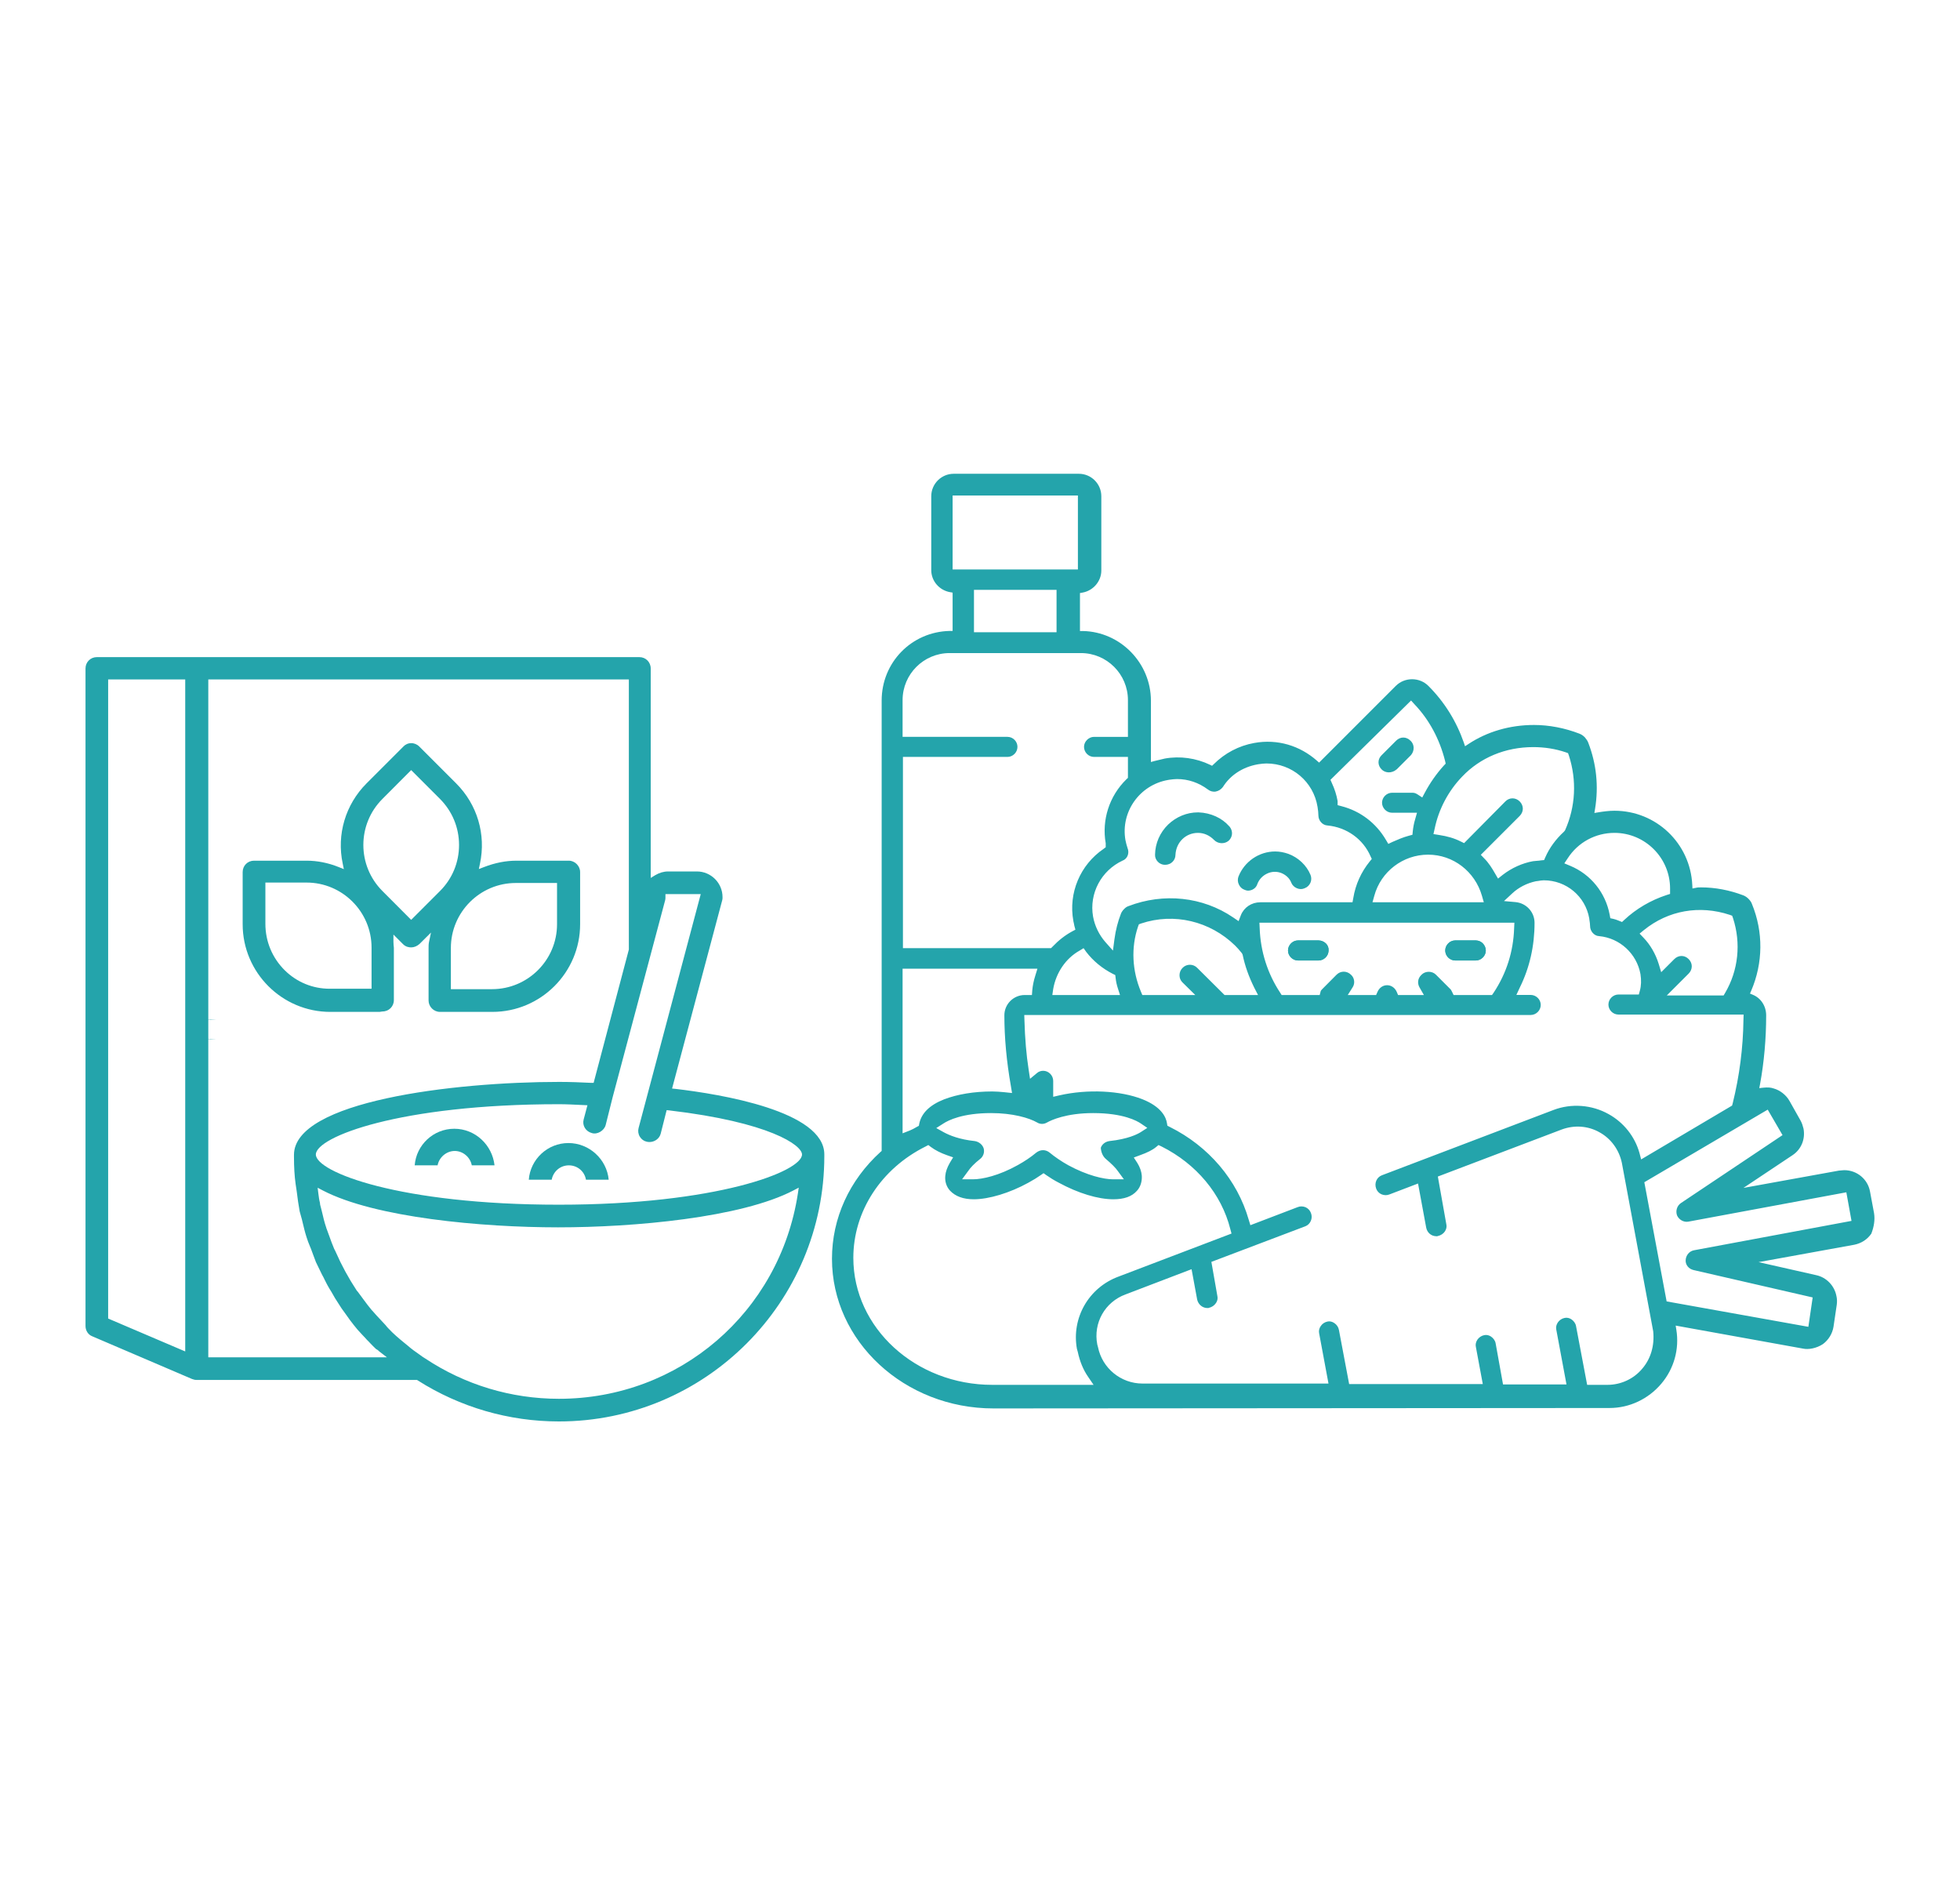 <svg xmlns="http://www.w3.org/2000/svg" id="Capa_1" viewBox="0 0 227.62 220.09"><path d="M25.11,120.73h-.67l-1-.1c.56.04,1.1.08,1.67.1Z" fill="#24a3aa" stroke-width="0"></path><path d="M154,109.58c-.23-.23-.55-.37-.88-.37h-2.38c-.63,0-1.16.54-1.16,1.17s.54,1.16,1.16,1.16h2.38c.63,0,1.17-.53,1.17-1.16h0c.02-.31-.08-.58-.29-.8ZM171.38,109.21h-2.38c-.63,0-1.16.54-1.16,1.17s.53,1.16,1.16,1.16h2.38c.63,0,1.17-.53,1.17-1.16-.01-.64-.53-1.17-1.17-1.17ZM171.38,109.21h-2.38c-.63,0-1.16.54-1.16,1.17s.53,1.16,1.16,1.16h2.38c.63,0,1.17-.53,1.17-1.16-.01-.64-.53-1.17-1.17-1.17ZM154,109.58c-.23-.23-.55-.37-.88-.37h-2.38c-.63,0-1.16.54-1.16,1.17s.54,1.16,1.16,1.16h2.38c.63,0,1.17-.53,1.17-1.16h0c.02-.31-.08-.58-.29-.8ZM154,109.58c-.23-.23-.55-.37-.88-.37h-2.38c-.63,0-1.16.54-1.16,1.17s.54,1.16,1.16,1.16h2.38c.63,0,1.17-.53,1.17-1.16h0c.02-.31-.08-.58-.29-.8ZM171.38,109.21h-2.38c-.63,0-1.16.54-1.16,1.17s.53,1.16,1.16,1.16h2.38c.63,0,1.17-.53,1.17-1.16-.01-.64-.53-1.17-1.17-1.17ZM171.38,109.21h-2.38c-.63,0-1.16.54-1.16,1.17s.53,1.16,1.16,1.16h2.38c.63,0,1.17-.53,1.17-1.16-.01-.64-.53-1.17-1.17-1.17ZM154,109.58c-.23-.23-.55-.37-.88-.37h-2.38c-.63,0-1.16.54-1.16,1.17s.54,1.16,1.16,1.16h2.38c.63,0,1.17-.53,1.17-1.16h0c.02-.31-.08-.58-.29-.8ZM154,109.58c-.23-.23-.55-.37-.88-.37h-2.38c-.63,0-1.16.54-1.16,1.17s.54,1.16,1.16,1.16h2.38c.63,0,1.17-.53,1.17-1.16h0c.02-.31-.08-.58-.29-.8ZM171.38,109.21h-2.38c-.63,0-1.16.54-1.16,1.17s.53,1.16,1.16,1.16h2.38c.63,0,1.17-.53,1.17-1.16-.01-.64-.53-1.17-1.17-1.17ZM171.38,109.21h-2.38c-.63,0-1.16.54-1.16,1.17s.53,1.16,1.16,1.16h2.38c.63,0,1.17-.53,1.17-1.16-.01-.64-.53-1.17-1.17-1.17ZM153.12,109.21h-2.38c-.63,0-1.16.54-1.16,1.17s.54,1.16,1.16,1.16h2.38c.63,0,1.17-.53,1.17-1.16h0c.02-.31-.08-.58-.29-.8-.23-.23-.55-.37-.88-.37ZM217.64,140.89l-.47-2.52c-.26-1.44-1.52-2.48-2.99-2.48-.09,0-.18.01-.27.02-.12.01-.25.03-.35.03l-11.09,2.01,5.7-3.8c1.01-.67,1.5-1.85,1.28-3.07-.09-.36-.18-.65-.34-.94l-1.29-2.29c-.39-.69-1.09-1.24-1.84-1.45-.34-.12-.69-.14-1.2-.09l-.47.05.09-.46c.47-2.58.71-5.27.71-7.99,0-1.07-.61-2.01-1.55-2.39l-.33-.14.14-.32c1.39-3.25,1.42-6.83.09-10.08-.08-.25-.26-.45-.4-.6-.18-.18-.37-.31-.59-.4-1.61-.61-3.27-.93-4.92-.93-.23,0-.4,0-.6.05l-.4.08-.02-.41c-.23-4.84-4.2-8.62-9.04-8.62-.64,0-1.29.09-1.85.18l-.48.08.08-.48c.43-2.64.16-5.22-.79-7.68-.08-.23-.23-.42-.4-.63-.19-.19-.38-.32-.6-.41-1.72-.67-3.56-1.02-5.3-1.02-2.8,0-5.44.77-7.63,2.22l-.38.25-.14-.42c-.88-2.52-2.26-4.73-4.12-6.59-1.03-1.03-2.75-1.03-3.78,0l-8.91,8.91-.25-.22c-1.98-1.75-4.58-2.55-7.28-2.06-1.79.32-3.42,1.18-4.72,2.48l-.18.17-.22-.11c-1.64-.79-3.51-1.05-5.27-.73-.41.09-.79.19-1.17.28l-.44.12v-7.12c0-4.37-3.54-8-7.9-8.09h-.34v-4.41l.29-.05c1.25-.22,2.19-1.32,2.19-2.56v-8.63c0-1.44-1.17-2.61-2.61-2.61h-14.53c-1.44,0-2.61,1.17-2.61,2.61v8.58c0,1.26.93,2.34,2.19,2.56l.29.05v4.45h-.34c-4.43.1-7.9,3.65-7.9,8.09v52.3l-.12.1c-3.64,3.3-5.65,7.72-5.65,12.42,0,9.58,8.42,17.38,18.76,17.38l71.54-.05c2.3,0,4.5-1.03,6.02-2.83,1.47-1.74,2.1-4.01,1.74-6.25l-.08-.49,14.78,2.67c.63.14,1.56-.02,2.32-.52.65-.48,1.1-1.21,1.23-2.01l.38-2.57c.05-.38.03-.7-.04-1-.22-1.19-1.15-2.16-2.32-2.42l-6.72-1.52,11.12-2.02c.83-.17,1.51-.62,1.97-1.28.32-.82.44-1.64.32-2.38ZM200.88,106.24l.28.1.1.28c.95,2.92.62,6.08-.92,8.69l-.17.29h-6.6l2.54-2.54c.23-.23.36-.53.36-.85,0-.3-.13-.6-.36-.83-.48-.49-1.19-.48-1.67,0l-1.52,1.52-.29-.96c-.36-1.16-.97-2.22-1.77-3.05l-.45-.47.5-.41c2.83-2.29,6.46-2.93,9.97-1.77ZM187.49,96.72c3.56,0,6.46,2.9,6.46,6.46v.63l-.41.13c-1.83.6-3.52,1.59-4.89,2.87l-.28.26-.45-.18c-.19-.07-.36-.14-.51-.17l-.4-.09-.07-.39c-.48-2.57-2.2-4.71-4.6-5.7l-.67-.28.4-.6c1.19-1.84,3.22-2.94,5.42-2.94ZM178.05,86.76c1.32,0,2.59.2,3.77.6l.28.1.1.28c.93,2.87.78,5.95-.45,8.69l-.04.05-.09.11c-.95.87-1.69,1.89-2.16,2.97l-.14.32-.33.03c-.18.03-.36.05-.55.06-.14.01-.27.02-.41.04-1.22.22-2.48.78-3.52,1.59l-.54.43-.35-.6c-.33-.58-.74-1.24-1.24-1.73l-.41-.43,4.52-4.52c.48-.49.48-1.19,0-1.68-.23-.23-.53-.36-.84-.36s-.61.13-.83.36l-4.79,4.84-.39-.19c-.73-.37-1.54-.61-2.54-.76l-.63-.1.14-.62c.46-2.25,1.59-4.4,3.2-6.06,2.09-2.2,5.02-3.42,8.24-3.42ZM164.85,114.66l.51.89h-3l-.15-.36c-.21-.48-.64-.78-1.12-.78s-.91.29-1.12.78l-.16.36h-3.29l.58-.92c.28-.44.2-1.07-.19-1.42-.48-.49-1.22-.49-1.69-.02l-1.66,1.67c-.12.11-.17.2-.18.23l-.12.46h-4.42l-.17-.27c-1.47-2.22-2.29-4.81-2.38-7.5l-.03-.63h29.61l-.03.64c-.09,2.72-.89,5.24-2.38,7.49l-.19.27h-4.46l-.16-.33c-.07-.14-.14-.29-.21-.35l-1.68-1.68c-.44-.45-1.23-.45-1.67,0-.52.48-.46,1.09-.24,1.47ZM159.39,104.78l.21-.75c.76-2.81,3.33-4.78,6.25-4.78s5.44,1.96,6.25,4.77l.22.76h-12.93ZM163.87,81.35l.41.45c1.69,1.77,2.91,4.04,3.54,6.56l.07.32-.22.23c-.84.93-1.58,1.98-2.19,3.12l-.31.58-.55-.36c-.2-.13-.38-.19-.58-.19h-2.38c-.63,0-1.16.54-1.16,1.16s.53,1.16,1.16,1.16h2.9l-.22.78c-.13.43-.22.9-.27,1.37l-.04.41-.41.11c-.68.18-1.34.47-1.91.72l-.48.23-.28-.47c-1.15-1.96-2.98-3.35-5.16-3.91l-.45-.12v-.47c-.12-.7-.35-1.42-.66-2.08l-.17-.39,9.36-9.21ZM135.63,90.58l.17-.03c.31-.04.58-.08.89-.08,1.29,0,2.51.41,3.6,1.22.25.2.6.29.9.23.32-.06.62-.25.83-.53.85-1.36,2.27-2.3,3.99-2.62l.18-.03c.31-.04.57-.08.89-.08,2.96,0,5.46,2.12,5.93,5.04.06.38.1.71.1,1,0,.6.48,1.13,1.05,1.16,2.23.21,4.14,1.58,5,3.57l.15.32-.24.29c-1,1.24-1.65,2.67-1.91,4.25l-.09.49h-10.71c-1.01,0-1.89.59-2.25,1.49l-.27.7-.63-.43c-3.52-2.4-8.07-2.89-12.17-1.31-.18.06-.34.17-.5.34-.14.13-.29.35-.35.5-.36.92-.62,1.9-.77,3.02l-.17,1.3-.88-.99c-.73-.84-1.23-1.86-1.43-2.96-.47-2.67.94-5.34,3.43-6.5.49-.18.75-.71.64-1.24l-.08-.26c-.08-.27-.17-.55-.23-.88-.57-3.27,1.64-6.4,4.93-6.98ZM137.3,114.06l1.51,1.49h-6.15l-.15-.36c-1.04-2.47-1.17-5.16-.35-7.58l.1-.27.27-.1c3.81-1.27,7.99-.28,10.91,2.57.26.25.49.53.73.82l.07.09.07.15c.27,1.3.71,2.53,1.34,3.81l.45.87h-3.89l-3.19-3.17c-.46-.46-1.21-.46-1.67,0-.24.23-.37.55-.37.87s.11.59.32.81ZM130.07,115.55h-7.86l.1-.69c.33-1.91,1.47-3.58,3.07-4.47l.46-.28.31.44c.81,1.05,1.85,1.91,3.08,2.54l.29.14.04.33c.04.41.14.84.26,1.21l.25.78ZM110.63,57.54h14.55v8.59h-14.55v-8.59ZM122.7,68.5v4.92h-9.59v-4.92h9.59ZM104.82,81.3c0-3.01,2.45-5.46,5.46-5.46h15.25c3.01,0,5.46,2.45,5.46,5.46v4.27h-3.94c-.62,0-1.16.55-1.16,1.16,0,.64.53,1.17,1.16,1.17h3.94v2.43l-.19.18c-1.97,1.93-2.87,4.71-2.39,7.42v.46l-.25.19c-2.72,1.85-4.1,5.13-3.51,8.36,0,.01.01.06.02.11s.03.1.04.16c.02.13.04.22.06.31l.12.44-.41.22c-.79.43-1.56,1.03-2.23,1.74l-.19.19h-17.2v-22.21h12.14c.63,0,1.16-.53,1.16-1.17s-.53-1.16-1.16-1.16h-12.18v-4.27ZM104.82,112.49h15.66l-.24.78c-.2.63-.31,1.19-.36,1.74l-.04.54h-.84c-1.3,0-2.36,1.06-2.36,2.35,0,2.58.25,5.35.76,8.24l.13.79-.95-.1c-.44-.04-.9-.08-1.35-.08-2.11,0-4.04.32-5.6.92-1.65.65-2.61,1.59-2.87,2.8l-.05.27-.23.12c-.29.18-.59.33-.84.43l-.82.32v-19.12ZM128.44,134.6c.67.57,1.14,1.04,1.39,1.41l.69.94h-1.27c-1.05,0-2.97-.43-5.2-1.64-.82-.46-1.56-.97-2.14-1.45-.47-.39-1.09-.39-1.59.01-.58.49-1.31.98-2.12,1.43-2.18,1.22-4.11,1.65-5.2,1.65h-1.27l.69-.94c.31-.46.76-.91,1.39-1.41.38-.28.55-.78.43-1.23-.13-.44-.56-.79-1.04-.86-1.74-.18-2.91-.65-3.59-1.02l-.88-.49.85-.54c.55-.36,2.2-1.2,5.52-1.2,2.51,0,4.41.56,5.34,1.09.35.22.79.22,1.16,0,.46-.26,2.2-1.09,5.36-1.09,3.52,0,5.12.93,5.53,1.21l.75.51-.76.49c-.38.24-1.48.81-3.64,1.04-.48.07-.85.36-1,.78.03.54.25,1.02.6,1.31ZM125.07,156.66l.09.31c.24,1.13.64,2.1,1.2,2.91l.64.94h-11.76c-8.9,0-16.14-6.61-16.14-14.75,0-5.39,3.21-10.35,8.39-12.93l.32-.17.3.23c.52.38,1.12.69,1.89.96l.69.24-.38.63c-.33.58-.49,1.05-.53,1.51-.07.64.13,1.28.55,1.73.63.67,1.56,1,2.76,1,1.75,0,4.17-.73,6.33-1.92.6-.33,1.04-.6,1.42-.87l.35-.24.34.24c.43.3.88.58,1.42.86,2.26,1.23,4.57,1.93,6.34,1.93,1.26,0,2.16-.32,2.74-.98.41-.44.61-1.07.57-1.76-.04-.49-.22-1-.52-1.48l-.41-.63.7-.26c.85-.3,1.47-.61,1.88-.95l.29-.24.36.17c4.05,2.03,6.96,5.53,7.98,9.59l.14.52-13.13,5c-3.46,1.28-5.48,4.81-4.82,8.41ZM190.71,158.95c-.97,1.17-2.47,1.87-4.03,1.87h-2.36l-1.29-6.82c-.05-.31-.26-.6-.54-.79-.24-.16-.52-.22-.79-.16-.31.06-.61.26-.79.53-.17.26-.23.54-.18.8l1.19,6.39h-7.37l-.86-4.78c-.05-.3-.26-.59-.54-.78-.24-.16-.52-.22-.79-.16-.31.06-.61.26-.79.53-.17.26-.23.54-.18.8l.81,4.35h-15.52l-1.19-6.3c-.06-.32-.26-.61-.54-.79-.25-.17-.53-.23-.79-.17-.33.07-.61.26-.79.54-.17.25-.23.54-.18.8l1.09,5.86h-21.6c-2.51,0-4.68-1.78-5.17-4.24l-.08-.29c-.49-2.51.9-4.95,3.28-5.82l7.67-2.93.65,3.53c.13.57.62.98,1.18.98.03,0,.09,0,.13,0l.04-.02c.36-.08.64-.27.84-.57.16-.24.22-.52.16-.78l-.7-3.99,10.9-4.13c.29-.11.51-.32.64-.61.14-.3.14-.64.02-.94-.11-.3-.32-.52-.61-.66-.31-.13-.64-.14-.95-.01l-5.47,2.09-.19-.62c-1.32-4.62-4.66-8.55-9.17-10.79l-.28-.14-.05-.3c-.1-.66-.61-1.89-2.86-2.78-2.58-1.01-6.36-1.19-9.62-.45l-.73.17v-1.85c0-.63-.53-1.17-1.16-1.17-.27,0-.53.09-.72.26l-.81.67-.16-1.05c-.27-1.73-.43-3.62-.49-5.75l-.02-.61h58.81c.63,0,1.17-.53,1.17-1.17s-.54-1.16-1.17-1.16h-1.66l.4-.86c1.14-2.31,1.71-4.83,1.71-7.51,0-1.25-.95-2.29-2.21-2.41l-1.34-.12.98-.91c.73-.68,1.69-1.17,2.72-1.39l.24-.03c.23-.04.46-.08.69-.08,2.61,0,4.82,1.86,5.27,4.41l.02.17c.04.27.08.49.08.74,0,.6.49,1.14,1.04,1.16,2.41.22,4.38,2.04,4.81,4.41.11.71.09,1.36-.07,1.93l-.12.44h-2.36c-.64,0-1.17.54-1.17,1.17s.53,1.16,1.17,1.16h14.53l-.02.62c-.04,3.24-.46,6.5-1.25,9.7l-.07.25-10.56,6.25-.2-.76c-.53-1.9-1.84-3.54-3.58-4.5-1.94-1.09-4.33-1.27-6.4-.48l-19.92,7.58c-.29.11-.52.32-.65.61-.13.29-.14.63-.02.95.11.29.32.52.61.65.31.13.64.14.95.01l3.3-1.26.95,5.14c.12.58.6.98,1.17.98.03.01.08.01.11,0l.07-.02c.35-.08.64-.27.82-.54.17-.26.23-.55.17-.8l-.99-5.57,14.38-5.46c1.48-.55,3.08-.43,4.41.33,1.32.73,2.26,2.02,2.58,3.54l3.64,19.56c.17,1.67-.29,3.21-1.28,4.35ZM196.74,145.19c-.54.09-.96.58-.98,1.16-.03.53.35,1.01.92,1.14l13.83,3.18-.5,3.41-16.46-2.95-2.59-13.84,14.33-8.43,1.72,2.96-11.8,7.89c-.46.31-.64.91-.45,1.44.23.5.77.81,1.3.72l18.36-3.41.6,3.32-18.28,3.41ZM169,111.54h2.38c.63,0,1.17-.53,1.17-1.16-.01-.64-.53-1.17-1.17-1.17h-2.38c-.63,0-1.16.54-1.16,1.17s.53,1.16,1.16,1.16ZM153.12,109.21h-2.38c-.63,0-1.16.54-1.16,1.17s.54,1.16,1.16,1.16h2.38c.63,0,1.17-.53,1.17-1.16h0c.02-.31-.08-.58-.29-.8-.23-.23-.55-.37-.88-.37ZM154,109.58c-.23-.23-.55-.37-.88-.37h-2.38c-.63,0-1.16.54-1.16,1.17s.54,1.16,1.16,1.16h2.38c.63,0,1.17-.53,1.17-1.16h0c.02-.31-.08-.58-.29-.8ZM171.38,109.21h-2.38c-.63,0-1.16.54-1.16,1.17s.53,1.16,1.16,1.16h2.38c.63,0,1.17-.53,1.17-1.16-.01-.64-.53-1.17-1.17-1.17ZM171.38,109.21h-2.38c-.63,0-1.16.54-1.16,1.17s.53,1.16,1.16,1.16h2.38c.63,0,1.17-.53,1.17-1.16-.01-.64-.53-1.17-1.17-1.17ZM154,109.58c-.23-.23-.55-.37-.88-.37h-2.38c-.63,0-1.16.54-1.16,1.17s.54,1.16,1.16,1.16h2.38c.63,0,1.17-.53,1.17-1.16h0c.02-.31-.08-.58-.29-.8ZM154,109.58c-.23-.23-.55-.37-.88-.37h-2.38c-.63,0-1.16.54-1.16,1.17s.54,1.16,1.16,1.16h2.38c.63,0,1.17-.53,1.17-1.16h0c.02-.31-.08-.58-.29-.8ZM171.38,109.21h-2.38c-.63,0-1.16.54-1.16,1.17s.53,1.16,1.16,1.16h2.38c.63,0,1.17-.53,1.17-1.16-.01-.64-.53-1.17-1.17-1.17ZM171.38,109.21h-2.38c-.63,0-1.16.54-1.16,1.17s.53,1.16,1.16,1.16h2.38c.63,0,1.17-.53,1.17-1.16-.01-.64-.53-1.17-1.17-1.17ZM154,109.58c-.23-.23-.55-.37-.88-.37h-2.38c-.63,0-1.16.54-1.16,1.17s.54,1.16,1.16,1.16h2.38c.63,0,1.17-.53,1.17-1.16h0c.02-.31-.08-.58-.29-.8Z" fill="#24a4ab" stroke-width="0"></path><path d="M66.05,99.95h-6.06c-1.24,0-2.48.24-3.78.74l-.6.23.13-.63c.72-3.38-.31-6.86-2.76-9.31l-4.29-4.29c-.26-.26-.61-.4-.96-.39-.33,0-.64.14-.87.38l-4.3,4.3c-2.44,2.45-3.48,5.93-2.76,9.31l.13.64-.6-.24c-1.22-.49-2.48-.74-3.74-.74h-6.09c-.74,0-1.32.58-1.32,1.32v6.06c0,5.61,4.57,10.18,10.18,10.18h5.71l.35-.05c.74,0,1.32-.58,1.32-1.32v-6.05c0-.11-.02-.21-.03-.32-.01-.13-.02-.26-.02-.4v-.84l1.12,1.12c.31.31.68.37.94.37.33,0,.68-.14.96-.39l1.34-1.33-.24,1.15c-.04.2-.04.46-.04.68v6.06c0,.71.6,1.32,1.32,1.32h6.09c5.62,0,10.19-4.57,10.19-10.18v-6.06c0-.71-.61-1.32-1.32-1.32ZM43.15,114.82h-4.88c-1.95,0-3.8-.76-5.2-2.14-1.45-1.44-2.25-3.35-2.25-5.4v-4.79h4.78c4.16,0,7.55,3.39,7.55,7.55v4.78ZM47.75,106.82l-3.34-3.35c-2.95-2.95-2.95-7.74,0-10.69l3.34-3.35,3.35,3.35c1.42,1.43,2.21,3.32,2.21,5.35s-.79,3.92-2.21,5.34l-3.35,3.35ZM64.69,107.33c0,4.16-3.39,7.54-7.55,7.54h-4.78v-4.78c0-4.16,3.38-7.55,7.54-7.55h4.79v4.79Z" fill="#24a4ab" stroke-width="0"></path><path d="M57.43,135.33h-2.64c-.17-.93-1.01-1.67-1.98-1.67s-1.82.74-1.99,1.67h-2.66c.18-2.37,2.17-4.25,4.6-4.25s4.41,1.88,4.67,4.25Z" fill="#24a4ab" stroke-width="0"></path><path d="M70.69,137h-2.64c-.16-.96-.98-1.67-1.99-1.67s-1.82.73-1.99,1.67h-2.66c.18-2.38,2.18-4.26,4.6-4.26s4.46,1.88,4.68,4.26Z" fill="#24a4ab" stroke-width="0"></path><path d="M78.45,126.45l-.4-.04,5.83-21.89c.03-.11.03-.21.03-.34,0-1.64-1.34-2.98-2.98-2.98h-3.34c-.51,0-1.02.15-1.49.43l-.53.32v-24.32c0-.74-.58-1.32-1.32-1.32H11.25c-.74,0-1.32.58-1.32,1.32v76.35c0,.54.31,1.02.78,1.2l11.59,4.96c.21.08.35.11.53.11h25.6l.09.06c4.9,3.11,10.57,4.76,16.39,4.76,17,0,30.82-13.83,30.82-30.82v-.19c0-5.04-12.08-7-17.28-7.61ZM21.51,156.94l-8.95-3.82v-74.22h8.95v78.04ZM24.19,157.62v-78.72h48.84v31.37s-4.09,15.48-4.09,15.48h-.28c-1.19-.06-2.45-.11-3.7-.11-12.39,0-30.82,2.26-30.82,8.47v.19c0,1.22.06,2.26.19,3.19.03.21.06.41.09.6l.05.35c.09.74.19,1.46.33,2.23.05.2.1.39.16.58.06.22.13.43.17.65.14.56.28,1.2.47,1.77.11.37.24.69.38,1.03l.14.34c.09.26.18.49.27.73.1.26.2.53.3.8.23.49.47.97.7,1.44.12.21.23.42.33.64.11.21.21.43.33.64.14.25.28.49.43.72.14.25.29.49.43.75.23.37.47.74.75,1.17.16.23.32.45.49.68.17.23.33.46.5.7.3.39.57.75.88,1.11.18.2.37.41.57.62.18.18.35.37.53.57.12.11.24.24.36.37.22.23.43.45.68.68.12.05.22.14.28.19.04.04.1.1.16.14l.82.63h-20.74ZM92.66,138.6c-2.12,13.81-13.79,23.84-27.75,23.84-5.55,0-10.92-1.62-15.54-4.69-.19-.11-.36-.23-.52-.35l-.11-.08c-.48-.33-.97-.68-1.41-1.07-.07-.05-.15-.12-.22-.18-.08-.07-.15-.13-.22-.18-.56-.46-1.23-1.02-1.78-1.62-.1-.1-.2-.21-.32-.37-.15-.16-.33-.35-.51-.55-.36-.38-.72-.76-1.04-1.14l-.07-.07c-.33-.39-.63-.79-.93-1.2-.2-.28-.41-.56-.62-.84-.06-.09-.12-.15-.15-.18l-.06-.08c-.94-1.43-1.75-2.92-2.41-4.43-.04-.11-.09-.18-.12-.25-.03-.05-.05-.09-.07-.13-.22-.51-.4-1.02-.58-1.52-.1-.27-.19-.53-.29-.79-.03-.05-.05-.13-.06-.19l-.04-.11c-.18-.54-.3-1.07-.43-1.62l-.15-.6c-.05-.17-.1-.33-.1-.51-.09-.32-.14-.72-.19-1.1l-.08-.66.59.31c6.07,3.17,18.52,4.29,27.33,4.29s21.27-1.12,27.34-4.29l.61-.32-.1.68ZM64.91,139.9c-18.53,0-28.23-3.8-28.23-5.83s9.7-5.84,28.23-5.84c.89,0,1.78.05,2.64.09l.67.03-.44,1.66c-.18.68.23,1.38.95,1.57.62.21,1.44-.27,1.61-.94l.81-3.23,6.1-22.88c.03-.11.03-.22.03-.35v-.35h4.1l-7.22,27.17c-.09.34-.04.7.15,1.01.18.29.46.5.78.57.13.04.24.04.36.04.51,0,1.12-.34,1.28-.97l.69-2.73.31.03c11.65,1.37,15.41,4.04,15.41,5.12,0,1.98-9.96,5.83-28.23,5.83Z" fill="#24a4ab" stroke-width="0"></path><path d="M142.68,97.64c-.49.41-1.27.36-1.71-.12-.52-.52-1.16-.8-1.85-.8-1.42,0-2.54,1.1-2.61,2.55,0,.65-.53,1.16-1.21,1.16-.32,0-.63-.13-.85-.37-.21-.22-.33-.52-.31-.82.02-1.31.56-2.55,1.52-3.49.95-.9,2.17-1.41,3.45-1.41h.08c1.41.05,2.71.64,3.56,1.61l.06.06c.4.52.35,1.19-.13,1.63Z" fill="#24a4ab" stroke-width="0"></path><path d="M152.28,102.05c0,.15-.03.3-.09.45-.13.3-.36.53-.68.65-.28.13-.6.13-.9,0-.29-.12-.52-.34-.64-.62-.19-.52-.63-.94-1.2-1.16-.52-.19-1.09-.17-1.6.07-.53.24-.95.68-1.15,1.22-.16.53-.67.77-1.09.77-.11,0-.25-.03-.42-.11-.28-.1-.51-.32-.64-.61-.14-.29-.15-.61-.05-.9.68-1.75,2.39-2.93,4.27-2.93.51,0,1.03.1,1.54.28,1.16.43,2.11,1.34,2.56,2.43.06.15.09.3.09.45Z" fill="#24a4ab" stroke-width="0"></path><path d="M164.17,86.82c.01.33-.11.64-.32.88l-1.63,1.63c-.63.54-1.38.42-1.76.03-.24-.23-.37-.53-.37-.84s.13-.6.37-.83l1.67-1.67c.24-.24.53-.37.84-.37s.6.13.85.38c.21.2.34.48.35.79Z" fill="#24a4ab" stroke-width="0"></path><path d="M154.29,110.37h0c0,.64-.54,1.17-1.17,1.17h-2.38c-.62,0-1.16-.54-1.16-1.16s.53-1.17,1.16-1.17h2.38c.33,0,.65.14.88.37.21.22.31.49.29.79Z" fill="#24a4ab" stroke-width="0"></path><path d="M172.55,110.38c0,.63-.54,1.16-1.17,1.16h-2.38c-.63,0-1.16-.53-1.16-1.16s.53-1.17,1.16-1.17h2.38c.64,0,1.16.53,1.17,1.17Z" fill="#24a4ab" stroke-width="0"></path><path d="M25.11,118.41h-.67l-1-.1c.56.04,1.1.08,1.67.1Z" fill="#24a3aa" stroke-width="0"></path></svg>